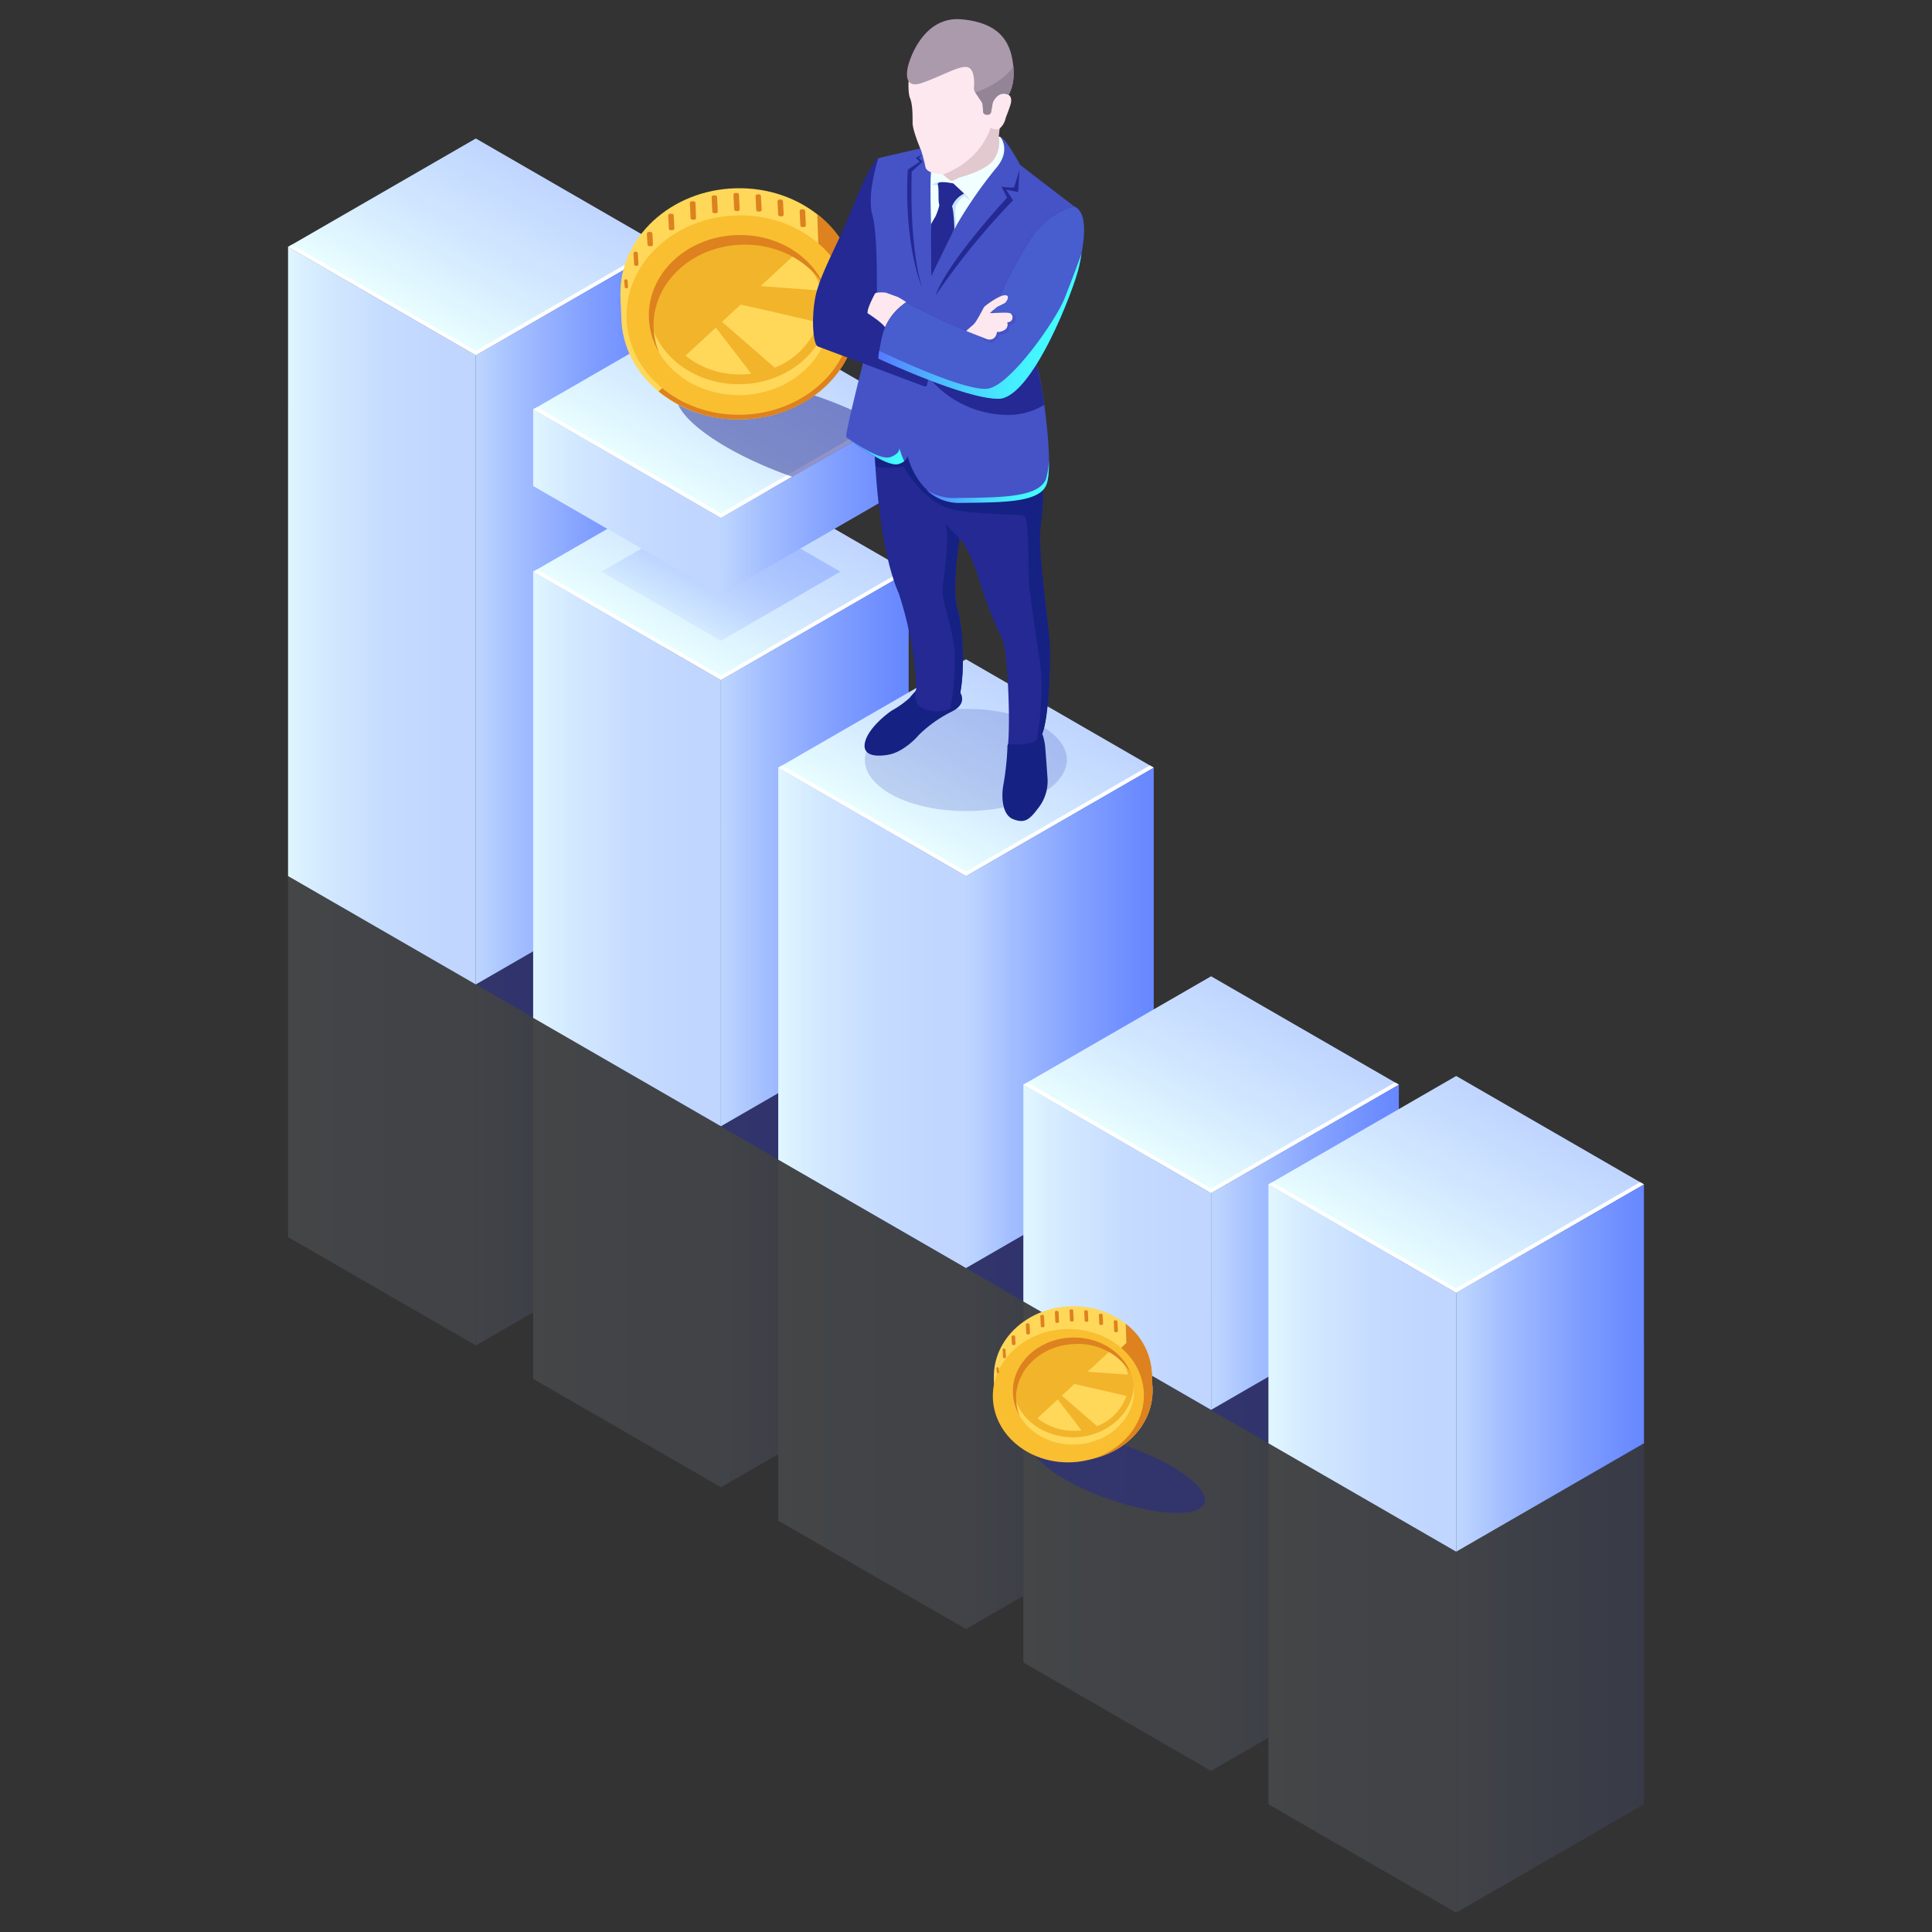 <svg id="Layer_1" data-name="Layer 1" xmlns="http://www.w3.org/2000/svg" xmlns:xlink="http://www.w3.org/1999/xlink" viewBox="0 0 500 500"><rect x="0" y="0" width="500" height="500" fill="#333333" stroke="none"/><defs><style>.cls-1{opacity:0.1;}.cls-2{fill:url(#Áåçûìÿííûé_ãðàäèåíò_30);}.cls-3{fill:#fff;}.cls-4{fill:url(#Áåçûìÿííûé_ãðàäèåíò_28);}.cls-5{fill:url(#Áåçûìÿííûé_ãðàäèåíò_29);}.cls-6{fill:url(#Áåçûìÿííûé_ãðàäèåíò_30-2);}.cls-7{fill:url(#Áåçûìÿííûé_ãðàäèåíò_28-2);}.cls-8{fill:url(#Áåçûìÿííûé_ãðàäèåíò_29-2);}.cls-9{fill:url(#Áåçûìÿííûé_ãðàäèåíò_30-3);}.cls-10{fill:url(#Áåçûìÿííûé_ãðàäèåíò_28-3);}.cls-11{fill:url(#Áåçûìÿííûé_ãðàäèåíò_29-3);}.cls-12{fill:url(#Áåçûìÿííûé_ãðàäèåíò_30-4);}.cls-13{fill:url(#Áåçûìÿííûé_ãðàäèåíò_28-4);}.cls-14{fill:url(#Áåçûìÿííûé_ãðàäèåíò_29-4);}.cls-15{fill:url(#Áåçûìÿííûé_ãðàäèåíò_30-5);}.cls-16{fill:url(#Áåçûìÿííûé_ãðàäèåíò_28-5);}.cls-17{fill:url(#Áåçûìÿííûé_ãðàäèåíò_29-5);}.cls-18,.cls-44{fill:#242993;}.cls-18{opacity:0.5;}.cls-19{fill:url(#Áåçûìÿííûé_ãðàäèåíò_30-6);}.cls-20{fill:url(#Áåçûìÿííûé_ãðàäèåíò_28-6);}.cls-21{fill:url(#Áåçûìÿííûé_ãðàäèåíò_29-6);}.cls-22{fill:url(#Áåçûìÿííûé_ãðàäèåíò_30-7);}.cls-23{opacity:0.3;fill:url(#Áåçûìÿííûé_ãðàäèåíò_29-7);}.cls-24{fill:url(#Áåçûìÿííûé_ãðàäèåíò_28-7);}.cls-25{fill:url(#Áåçûìÿííûé_ãðàäèåíò_29-8);}.cls-26{fill:url(#Áåçûìÿííûé_ãðàäèåíò_30-8);}.cls-27{fill:url(#Áåçûìÿííûé_ãðàäèåíò_28-8);}.cls-28{fill:url(#Áåçûìÿííûé_ãðàäèåíò_29-9);}.cls-29{fill:url(#Áåçûìÿííûé_ãðàäèåíò_30-9);}.cls-30{fill:#3045bc;opacity:0.2;}.cls-31{fill:url(#Áåçûìÿííûé_ãðàäèåíò_28-9);}.cls-32{fill:url(#Áåçûìÿííûé_ãðàäèåíò_29-10);}.cls-33{fill:url(#Áåçûìÿííûé_ãðàäèåíò_30-10);}.cls-34{fill:url(#Áåçûìÿííûé_ãðàäèåíò_28-10);}.cls-35{fill:url(#Áåçûìÿííûé_ãðàäèåíò_29-11);}.cls-36{fill:url(#Áåçûìÿííûé_ãðàäèåíò_30-11);}.cls-37{fill:url(#Áåçûìÿííûé_ãðàäèåíò_28-11);}.cls-38{fill:url(#Áåçûìÿííûé_ãðàäèåíò_29-12);}.cls-39{fill:#dd821f;}.cls-40{fill:#ffd85a;}.cls-41{fill:#f9bf30;}.cls-42{fill:#f2b42a;}.cls-43{fill:#162184;}.cls-45{fill:#4553c7;}.cls-46{fill:url(#Áåçûìÿííûé_ãðàäèåíò_21);}.cls-47{fill:url(#Áåçûìÿííûé_ãðàäèåíò_21-2);}.cls-48{fill:azure;}.cls-49{fill:#fce8ee;}.cls-50{fill:#485dce;}.cls-51{fill:#aa9aac;}.cls-52{fill:#c4e3ff;}.cls-53{fill:#e2c8cf;}.cls-54{fill:url(#Áåçûìÿííûé_ãðàäèåíò_21-3);}.cls-55{fill:#938496;}</style><linearGradient id="Áåçûìÿííûé_ãðàäèåíò_30" x1="716.03" y1="-257.82" x2="771.82" y2="-257.82" gradientTransform="matrix(-0.87, 0.5, 1, 0.58, 1025.34, -117.23)" gradientUnits="userSpaceOnUse"><stop offset="0" stop-color="#c0d6ff"/><stop offset="0.5" stop-color="#d2e8ff"/><stop offset="1" stop-color="#e9ffff"/></linearGradient><linearGradient id="Áåçûìÿííûé_ãðàäèåíò_28" x1="1921.67" y1="739.03" x2="1977.46" y2="739.03" gradientTransform="matrix(-0.87, -0.5, 0, 1.15, 1787.31, 348.58)" gradientUnits="userSpaceOnUse"><stop offset="0" stop-color="#c0d6ff"/><stop offset="0.3" stop-color="#c5dbff"/><stop offset="0.65" stop-color="#d3e9ff"/><stop offset="1" stop-color="#e9ffff"/></linearGradient><linearGradient id="Áåçûìÿííûé_ãðàäèåíò_29" x1="1821.02" y1="-90.45" x2="1904.83" y2="-90.45" gradientTransform="matrix(-0.87, 0.5, 0, 1.15, 1780.61, -611.42)" gradientUnits="userSpaceOnUse"><stop offset="0" stop-color="#5778ff"/><stop offset="0.18" stop-color="#5c7dff"/><stop offset="0.39" stop-color="#6a8aff"/><stop offset="0.61" stop-color="#82a0ff"/><stop offset="0.85" stop-color="#a3beff"/><stop offset="1" stop-color="#bcd5ff"/></linearGradient><linearGradient id="Áåçûìÿííûé_ãðàäèåíò_30-2" x1="763.46" y1="-153.31" x2="819.25" y2="-153.31" xlink:href="#Áåçûìÿííûé_ãðàäèåíò_30"/><linearGradient id="Áåçûìÿííûé_ãðàäèåíò_28-2" x1="1848.42" y1="759.6" x2="1904.21" y2="759.6" xlink:href="#Áåçûìÿííûé_ãðàäèåíò_28"/><linearGradient id="Áåçûìÿííûé_ãðàäèåíò_29-2" x1="1747.78" y1="-6.45" x2="1831.59" y2="-6.45" xlink:href="#Áåçûìÿííûé_ãðàäèåíò_29"/><linearGradient id="Áåçûìÿííûé_ãðàäèåíò_30-3" x1="777.56" y1="-77.68" x2="833.35" y2="-77.68" xlink:href="#Áåçûìÿííûé_ãðàäèåíò_30"/><linearGradient id="Áåçûìÿííûé_ãðàäèåíò_28-3" x1="1775.18" y1="765.74" x2="1830.97" y2="765.74" xlink:href="#Áåçûìÿííûé_ãðàäèåíò_28"/><linearGradient id="Áåçûìÿííûé_ãðàäèåíò_29-3" x1="1674.54" y1="63.12" x2="1758.34" y2="63.12" xlink:href="#Áåçûìÿííûé_ãðàäèåíò_29"/><linearGradient id="Áåçûìÿííûé_ãðàäèåíò_30-4" x1="822.98" y1="25.09" x2="878.77" y2="25.09" xlink:href="#Áåçûìÿííûé_ãðàäèåíò_30"/><linearGradient id="Áåçûìÿííûé_ãðàäèåíò_28-4" x1="1701.94" y1="785.44" x2="1757.73" y2="785.44" xlink:href="#Áåçûìÿííûé_ãðàäèåíò_28"/><linearGradient id="Áåçûìÿííûé_ãðàäèåíò_29-4" x1="1601.29" y1="146.25" x2="1685.1" y2="146.25" xlink:href="#Áåçûìÿííûé_ãðàäèåíò_29"/><linearGradient id="Áåçûìÿííûé_ãðàäèåíò_30-5" x1="812.16" y1="79.15" x2="867.95" y2="79.15" xlink:href="#Áåçûìÿííûé_ãðàäèåíò_30"/><linearGradient id="Áåçûìÿííûé_ãðàäèåíò_28-5" x1="1628.69" y1="780.79" x2="1684.48" y2="780.79" xlink:href="#Áåçûìÿííûé_ãðàäèåíò_28"/><linearGradient id="Áåçûìÿííûé_ãðàäèåíò_29-5" x1="1528.05" y1="205.03" x2="1611.86" y2="205.03" xlink:href="#Áåçûìÿííûé_ãðàäèåíò_29"/><linearGradient id="Áåçûìÿííûé_ãðàäèåíò_30-6" x1="673.97" y1="-294.24" x2="729.76" y2="-294.24" xlink:href="#Áåçûìÿííûé_ãðàäèåíò_30"/><linearGradient id="Áåçûìÿííûé_ãðàäèåíò_28-6" x1="1921.67" y1="680.36" x2="1977.46" y2="680.36" xlink:href="#Áåçûìÿííûé_ãðàäèåíò_28"/><linearGradient id="Áåçûìÿííûé_ãðàäèåíò_29-6" x1="1821.02" y1="-149.12" x2="1904.83" y2="-149.12" xlink:href="#Áåçûìÿííûé_ãðàäèåíò_29"/><linearGradient id="Áåçûìÿííûé_ãðàäèåíò_30-7" x1="721.4" y1="-189.73" x2="777.19" y2="-189.73" xlink:href="#Áåçûìÿííûé_ãðàäèåíò_30"/><linearGradient id="Áåçûìÿííûé_ãðàäèåíò_29-7" x1="731.6" y1="-189.73" x2="767.11" y2="-189.73" gradientTransform="matrix(-0.87, 0.5, 1, 0.58, 1025.34, -117.23)" xlink:href="#Áåçûìÿííûé_ãðàäèåíò_29"/><linearGradient id="Áåçûìÿííûé_ãðàäèåíò_28-7" x1="1848.42" y1="700.93" x2="1904.21" y2="700.93" xlink:href="#Áåçûìÿííûé_ãðàäèåíò_28"/><linearGradient id="Áåçûìÿííûé_ãðàäèåíò_29-8" x1="1747.78" y1="-65.12" x2="1831.59" y2="-65.12" xlink:href="#Áåçûìÿííûé_ãðàäèåíò_29"/><linearGradient id="Áåçûìÿííûé_ãðàäèåíò_30-8" x1="679.41" y1="-226.1" x2="735.2" y2="-226.1" xlink:href="#Áåçûìÿííûé_ãðàäèåíò_30"/><linearGradient id="Áåçûìÿííûé_ãðàäèåíò_28-8" x1="1848.42" y1="623.15" x2="1904.21" y2="623.15" xlink:href="#Áåçûìÿííûé_ãðàäèåíò_28"/><linearGradient id="Áåçûìÿííûé_ãðàäèåíò_29-9" x1="1747.78" y1="-142.9" x2="1831.59" y2="-142.9" xlink:href="#Áåçûìÿííûé_ãðàäèåíò_29"/><linearGradient id="Áåçûìÿííûé_ãðàäèåíò_30-9" x1="735.5" y1="-114.1" x2="791.29" y2="-114.1" xlink:href="#Áåçûìÿííûé_ãðàäèåíò_30"/><linearGradient id="Áåçûìÿííûé_ãðàäèåíò_28-9" x1="1775.18" y1="707.07" x2="1830.97" y2="707.07" xlink:href="#Áåçûìÿííûé_ãðàäèåíò_28"/><linearGradient id="Áåçûìÿííûé_ãðàäèåíò_29-10" x1="1674.54" y1="4.45" x2="1758.34" y2="4.45" xlink:href="#Áåçûìÿííûé_ãðàäèåíò_29"/><linearGradient id="Áåçûìÿííûé_ãðàäèåíò_30-10" x1="780.92" y1="-11.34" x2="836.71" y2="-11.34" xlink:href="#Áåçûìÿííûé_ãðàäèåíò_30"/><linearGradient id="Áåçûìÿííûé_ãðàäèåíò_28-10" x1="1701.94" y1="726.77" x2="1757.73" y2="726.77" xlink:href="#Áåçûìÿííûé_ãðàäèåíò_28"/><linearGradient id="Áåçûìÿííûé_ãðàäèåíò_29-11" x1="1601.29" y1="87.59" x2="1685.1" y2="87.59" xlink:href="#Áåçûìÿííûé_ãðàäèåíò_29"/><linearGradient id="Áåçûìÿííûé_ãðàäèåíò_30-11" x1="770.1" y1="42.72" x2="825.89" y2="42.72" xlink:href="#Áåçûìÿííûé_ãðàäèåíò_30"/><linearGradient id="Áåçûìÿííûé_ãðàäèåíò_28-11" x1="1628.69" y1="722.12" x2="1684.48" y2="722.12" xlink:href="#Áåçûìÿííûé_ãðàäèåíò_28"/><linearGradient id="Áåçûìÿííûé_ãðàäèåíò_29-12" x1="1528.05" y1="146.37" x2="1611.86" y2="146.37" xlink:href="#Áåçûìÿííûé_ãðàäèåíò_29"/><linearGradient id="Áåçûìÿííûé_ãðàäèåíò_21" x1="860.08" y1="117.65" x2="875.05" y2="117.65" gradientTransform="translate(-632.64 -50.8) rotate(3.32)" gradientUnits="userSpaceOnUse"><stop offset="0" stop-color="#5778ff"/><stop offset="0.07" stop-color="#5489ff"/><stop offset="0.28" stop-color="#4eb3ff"/><stop offset="0.48" stop-color="#49d4ff"/><stop offset="0.67" stop-color="#45ecff"/><stop offset="0.85" stop-color="#43faff"/><stop offset="1" stop-color="#42ffff"/></linearGradient><linearGradient id="Áåçûìÿííûé_ãðàäèåíò_21-2" x1="881.24" y1="122.5" x2="912.55" y2="122.5" xlink:href="#Áåçûìÿííûé_ãðàäèåíò_21"/><linearGradient id="Áåçûìÿííûé_ãðàäèåíò_21-3" x1="866.85" y1="82.8" x2="917.78" y2="82.8" xlink:href="#Áåçûìÿííûé_ãðàäèåíò_21"/></defs><g class="cls-1"><polygon class="cls-2" points="123.14 134 171.73 105.95 123.14 77.9 74.55 105.95 123.14 134"/><polygon class="cls-3" points="123.14 132.84 170.73 105.37 171.73 105.95 123.14 134 74.55 105.95 75.56 105.37 123.14 132.84"/><polygon class="cls-4" points="74.55 320.15 123.14 348.2 123.14 134 74.55 105.95 74.55 320.15"/><polygon class="cls-5" points="123.14 348.2 171.73 320.15 171.73 105.95 123.14 134 123.14 348.2"/><polygon class="cls-6" points="186.57 218.06 235.16 190.01 186.57 161.96 137.98 190.01 186.57 218.06"/><polygon class="cls-3" points="186.57 216.9 234.16 189.43 235.16 190.01 186.57 218.06 137.98 190.01 138.99 189.43 186.57 216.9"/><polygon class="cls-7" points="137.98 356.85 186.57 384.9 186.57 218.06 137.98 190.01 137.98 356.85"/><polygon class="cls-8" points="186.57 384.9 235.16 356.85 235.16 190.01 186.57 218.06 186.57 384.9"/><polygon class="cls-9" points="250 268.78 298.59 240.73 250 212.68 201.41 240.73 250 268.78"/><polygon class="cls-3" points="250 267.62 297.58 240.15 298.59 240.73 250 268.78 201.41 240.73 202.42 240.15 250 267.62"/><polygon class="cls-10" points="201.41 393.55 250 421.6 250 268.78 201.41 240.73 201.41 393.55"/><polygon class="cls-11" points="250 421.6 298.59 393.55 298.59 240.73 250 268.78 250 421.6"/><polygon class="cls-12" points="313.43 350.83 362.02 322.77 313.43 294.72 264.84 322.77 313.43 350.83"/><polygon class="cls-3" points="313.43 349.67 361.01 322.19 362.02 322.77 313.43 350.83 264.84 322.77 265.85 322.19 313.43 349.67"/><polygon class="cls-13" points="264.84 430.25 313.43 458.3 313.43 350.83 264.84 322.77 264.84 430.25"/><polygon class="cls-14" points="313.43 458.3 362.02 430.25 362.02 322.77 313.43 350.83 313.43 458.3"/><polygon class="cls-15" points="376.86 376.63 425.45 348.58 376.86 320.52 328.27 348.58 376.86 376.63"/><polygon class="cls-3" points="376.86 375.47 424.44 348 425.45 348.58 376.86 376.63 328.27 348.58 329.27 348 376.86 375.47"/><polygon class="cls-16" points="328.27 466.95 376.86 495 376.86 376.63 328.27 348.58 328.27 466.95"/><polygon class="cls-17" points="376.86 495 425.45 466.95 425.45 348.58 376.86 376.63 376.86 495"/></g><polygon class="cls-18" points="328.27 373.52 123.14 254.77 137.98 226.72 337.72 351.55 328.27 373.52"/><polygon class="cls-19" points="123.14 91.94 171.73 63.89 123.14 35.84 74.55 63.89 123.14 91.94"/><polygon class="cls-3" points="123.14 90.78 170.73 63.31 171.73 63.89 123.14 91.94 74.55 63.89 75.56 63.31 123.14 90.78"/><polygon class="cls-20" points="74.55 226.72 123.14 254.77 123.14 91.94 74.55 63.89 74.55 226.72"/><polygon class="cls-21" points="123.14 254.77 171.73 226.72 171.73 63.89 123.14 91.94 123.14 254.77"/><polygon class="cls-22" points="186.57 176 235.16 147.95 186.57 119.9 137.98 147.95 186.57 176"/><polygon class="cls-23" points="186.57 165.81 217.5 147.95 186.57 130.09 155.64 147.95 186.57 165.81"/><polygon class="cls-3" points="186.57 174.84 234.16 147.37 235.16 147.95 186.57 176 137.98 147.95 138.99 147.37 186.57 174.84"/><polygon class="cls-24" points="137.98 263.42 186.57 291.47 186.57 176 137.98 147.95 137.98 263.42"/><polygon class="cls-25" points="186.57 291.47 235.16 263.42 235.16 147.95 186.57 176 186.57 291.47"/><polygon class="cls-26" points="186.57 134 235.16 105.95 186.57 77.9 137.98 105.95 186.57 134"/><polygon class="cls-3" points="186.57 132.84 234.16 105.37 235.16 105.95 186.57 134 137.98 105.95 138.99 105.37 186.57 132.84"/><polygon class="cls-27" points="137.98 125.78 186.57 153.83 186.57 134 137.98 105.95 137.98 125.78"/><polygon class="cls-28" points="186.57 153.83 235.16 125.78 235.16 105.95 186.57 134 186.57 153.83"/><polygon class="cls-29" points="250 226.72 298.59 198.67 250 170.62 201.41 198.67 250 226.72"/><path class="cls-30" d="M250,209.9h0c20.1,0,32.64-11.09,22.57-19.88h0c-4.67-4.08-13.3-6.59-22.62-6.57h0c-20.1.05-32.63,11.1-22.57,19.89h0C232.07,207.42,240.69,209.92,250,209.9Z"/><polygon class="cls-3" points="250 225.56 297.58 198.09 298.59 198.67 250 226.72 201.41 198.67 202.42 198.09 250 225.56"/><polygon class="cls-31" points="201.41 300.12 250 328.17 250 226.72 201.41 198.67 201.41 300.12"/><polygon class="cls-32" points="250 328.17 298.59 300.12 298.59 198.67 250 226.72 250 328.17"/><polygon class="cls-33" points="313.43 308.77 362.02 280.71 313.43 252.66 264.84 280.71 313.43 308.77"/><polygon class="cls-3" points="313.43 307.61 361.01 280.13 362.02 280.71 313.43 308.77 264.84 280.71 265.85 280.13 313.43 307.61"/><polygon class="cls-34" points="264.84 336.82 313.43 364.87 313.43 308.77 264.84 280.71 264.84 336.82"/><polygon class="cls-35" points="313.43 364.87 362.02 336.82 362.02 280.71 313.43 308.77 313.43 364.87"/><polygon class="cls-36" points="376.86 334.57 425.45 306.52 376.86 278.46 328.27 306.52 376.86 334.57"/><polygon class="cls-3" points="376.86 333.41 424.44 305.94 425.45 306.52 376.86 334.57 328.27 306.52 329.27 305.94 376.86 333.41"/><polygon class="cls-37" points="328.27 373.52 376.86 401.57 376.86 334.57 328.27 306.52 328.27 373.52"/><polygon class="cls-38" points="376.86 401.57 425.45 373.52 425.45 306.52 376.86 334.57 376.86 401.57"/><path class="cls-18" d="M228.21,110,205,123.37c-18.45-6.47-31.79-16.29-29.81-22s18.56-5,37,1.45A103.81,103.81,0,0,1,228.21,110Z"/><polygon class="cls-39" points="221.95 80.81 221.72 74.98 220.36 71.57 219.5 74.4 221.95 80.81"/><path class="cls-40" d="M160.79,81.92l-.23-5.71s4.84,4.82,4.84,4.94S160.79,81.92,160.79,81.92Z"/><path class="cls-40" d="M191.79,98.88c16.89-.4,30.29-9,29.93-23.9S207.38,48.32,190.5,48.72s-30.29,12.82-29.93,27.73S174.9,99.29,191.79,98.88Z"/><path class="cls-40" d="M192,108.54c16.89-.41,30.29-12.82,29.93-27.73s-14.34-26.66-31.22-26.26S160.44,67.37,160.8,82.28,175.13,108.94,192,108.54Z"/><path class="cls-39" d="M212.71,62.09A25.43,25.43,0,0,1,222,80.81c.36,14.91-13,27.32-29.93,27.73a32.7,32.7,0,0,1-21.63-7.24Z"/><ellipse class="cls-41" cx="191.37" cy="81.54" rx="29.22" ry="25.8" transform="translate(-1.9 4.6) rotate(-1.37)"/><ellipse class="cls-42" cx="191.37" cy="81.54" rx="23.46" ry="20.71" transform="translate(-1.9 4.61) rotate(-1.37)"/><path class="cls-40" d="M167.92,82.11q0-.72,0-1.41c1.08,10.75,11.44,19,23.85,18.73s22.37-9.06,22.93-19.85c.05.46.08.93.1,1.4.27,11.44-10,21-23,21.27S168.2,93.54,167.92,82.11Z"/><path class="cls-40" d="M186.87,83.29l4.81-4.46c4.64,1,13.27,3,20.17,4.64a19.69,19.69,0,0,1-11.36,11.68Z"/><path class="cls-40" d="M194.44,96.72a22.19,22.19,0,0,1-2.33.18,22.49,22.49,0,0,1-14.7-4.85l7.86-7.27Z"/><path class="cls-40" d="M196.84,74.05l9.07-8.39c3,2.66,5.77,5.6,6.5,9.52Z"/><path class="cls-39" d="M192.1,63.32c-12.95.31-23.22,9.83-22.95,21.26a18.44,18.44,0,0,0,1.39,6.59,18.65,18.65,0,0,1-2.62-9.06c-.27-11.44,10-21,23-21.27,10.33-.25,19.23,5.44,22.55,13.55C209.45,67.62,201.35,63.09,192.1,63.32Z"/><path class="cls-39" d="M221.72,75a20.29,20.29,0,0,1-.26,5.9c-.68-2.18-2.14-8.73-2.14-8.73L217,67l-1.93-1.6L211.77,63l-.27-7.5A25.58,25.58,0,0,1,221.72,75Z"/><path class="cls-39" d="M162.54,74.22l-.13-1.54a.39.39,0,0,0-.38-.39h-.12a.37.37,0,0,0-.36.4l.13,1.54a.38.38,0,0,0,.38.39h.12A.39.39,0,0,0,162.54,74.22Z"/><path class="cls-39" d="M165.23,68.33l-.16-2.76a.44.44,0,0,0-.44-.44h-.27a.45.45,0,0,0-.41.47l.16,2.76a.43.43,0,0,0,.43.44h.27A.45.45,0,0,0,165.23,68.33Z"/><path class="cls-39" d="M169,63.2l-.15-2.68a.5.5,0,0,0-.5-.5h-.47a.51.51,0,0,0-.47.52l.16,2.68a.49.49,0,0,0,.49.5h.47A.49.49,0,0,0,169,63.2Z"/><path class="cls-39" d="M174.53,59.05l-.17-3.24a.49.49,0,0,0-.5-.5h-.46a.49.49,0,0,0-.47.52l.17,3.25a.49.49,0,0,0,.49.5h.47A.51.51,0,0,0,174.53,59.05Z"/><path class="cls-39" d="M180.14,56.33,180,52.59a.5.5,0,0,0-.5-.5H179a.51.51,0,0,0-.47.52l.19,3.74a.5.5,0,0,0,.49.51l.47,0A.5.5,0,0,0,180.14,56.33Z"/><path class="cls-39" d="M185.77,54.67l-.18-3.59a.5.5,0,0,0-.49-.51l-.47,0a.5.5,0,0,0-.47.52l.18,3.59a.49.49,0,0,0,.49.5h.47A.49.49,0,0,0,185.77,54.67Z"/><path class="cls-39" d="M191.43,54.1l-.18-3.65a.49.49,0,0,0-.49-.5h-.47a.51.51,0,0,0-.47.53l.18,3.65a.51.51,0,0,0,.5.5H191A.5.5,0,0,0,191.43,54.1Z"/><path class="cls-39" d="M197.11,54.22l-.17-3.42a.51.51,0,0,0-.5-.5H196a.5.5,0,0,0-.46.53l.17,3.42a.5.5,0,0,0,.49.5h.47A.5.5,0,0,0,197.11,54.22Z"/><path class="cls-39" d="M202.82,55.47l-.18-3.31a.5.5,0,0,0-.49-.51h-.47a.52.52,0,0,0-.47.53l.17,3.31a.5.5,0,0,0,.5.5h.47A.51.51,0,0,0,202.82,55.47Z"/><path class="cls-39" d="M208.56,58.25l-.18-3.58a.5.5,0,0,0-.49-.5h-.47a.49.49,0,0,0-.47.52l.18,3.59a.49.49,0,0,0,.49.5h.47A.51.51,0,0,0,208.56,58.25Z"/><path class="cls-43" d="M237.14,178.64s-.87.9-1.77,2a24.28,24.28,0,0,1-4.49,3.2c-1.06.66-5.93,4.35-6.95,8s2.46,4.11,6,3.48,6.88-3.92,7.85-5.1a33.22,33.22,0,0,1,8.7-6.14c4.37-2.26,1.73-5.29,1.73-5.29Z"/><path class="cls-43" d="M269.55,189.43a13.58,13.58,0,0,1,.93,3.73c.2,2.11.5,6.66.6,8a11.23,11.23,0,0,1-2.19,7.72c-2.34,3.12-3.55,4.35-6.67,3.13s-3.05-6.46-2.5-9.15a72.74,72.74,0,0,0,1-9.35,1.8,1.8,0,0,1,.18-1Z"/><path class="cls-44" d="M226.38,116.91s.66,24,6.25,36.73a92.75,92.75,0,0,1,4.53,24.56,4.77,4.77,0,0,0,.39,4.16c1.31,1.87,9.52,3.58,10.87-2.56s.84-17.61-.65-22.4.53-18,.53-18,2.24,1.44,5.18,10.91,5.11,13.1,6.12,15.72,1.94,18.68,1.3,26.52c0,0,6.65,1,8.57-2.23s2.56-19.62,2.08-24.86-2.68-22-2.38-27.22,1.38-9.41.19-14.6-36.26-16.72-36.26-16.72Z"/><path class="cls-43" d="M269.17,138.26c.3-5.2,1.38-9.41.19-14.6-.44-2-5.68-4.8-12-7.59-10.73-1-24.35-2.12-25.28-2a35.06,35.06,0,0,0-4.91,1.71l-.75,1.11s0,1.46.18,3.85c2.51.74,7.32,0,7.32,0,.68,1.68,4.87,7.67,10.07,10.25s20.42,1.7,21.3,2.68,1,14.11.94,15.78,1.44,12.19,2.85,21.48-.72,20.27-.79,20.62a3.68,3.68,0,0,0,1.22-1.2c1.92-3.18,2.56-19.62,2.08-24.86S268.87,143.45,269.17,138.26Z"/><path class="cls-45" d="M238.12,38.44l-10.4,2.39a1.39,1.39,0,0,0-.95.83c-.75,1.91-2.65,7.85-1.22,16.53A82.75,82.75,0,0,1,226.75,76l-3.6,18.74s-4.53,17.84-4.14,18.33,10.42,8.12,13.56,7,2.1-2.85,2.1-2.85,2.54,12.93,13.78,12.81,20.42-.09,22.33-4.63-.52-23.65-2.5-31.21-6.7-22.63-6.7-22.63L278,53.42,264,42.67s-3.36-6.24-4.75-7-2.1-.13-2.1-.13Z"/><path class="cls-46" d="M232.76,116c0,.65-.37,1.62-2.39,2.31-2.18.75-7.53-2.5-11-5,1.75,1.46,10.36,7.74,13.23,6.76a5.12,5.12,0,0,0,1.41-.7A24.31,24.31,0,0,1,232.76,116Z"/><path class="cls-47" d="M270.7,124c-2,4.8-11.71,4.76-23.57,4.89a12.7,12.7,0,0,1-7.37-2.13,12,12,0,0,0,8.69,3.39c11.24-.13,20.42-.09,22.33-4.63.63-1.5.78-4.56.64-8.26A19.94,19.94,0,0,1,270.7,124Z"/><path class="cls-48" d="M258.93,35.48s2.87,3.48-1.26,8.17A111.45,111.45,0,0,0,247,59.24c-2.33,4-4.48,6.19-5.7,9.67,0,0-.17-4.13-.34-10.5-.15-6-.23-12.25,0-13.83C241.56,41.34,255.75,33.9,258.93,35.48Z"/><path class="cls-49" d="M248.18,45.94s-1.47.91-2,.84a9.7,9.7,0,0,1-2.14-1.66s-4.08-.07-4.52-1.82a39.54,39.54,0,0,0-1.15-4.42c-.42-.91-2.18-5.27-2.19-7s.05-4.93-.71-6.6-1.8-18.42,14.37-17.95S261,24.55,261,24.55s1.18.51.47,2.67-.88,2.38-1.24,3.45a4.8,4.8,0,0,1-1.58,2.64l-.26,2a8,8,0,0,1-1.25,6C255.14,44.25,248.18,45.94,248.18,45.94Z"/><path class="cls-44" d="M227.28,41s-1.73.25-7.32,14.33c-3.12,7.85-7.94,16-9,21.82s-.45,12.07.7,12.51,21.21,7.94,27.5,10.32a.59.59,0,0,0,.79-.46l1.74-9.7L229.25,85a17.76,17.76,0,0,0-4.61-4s2.5-4.61,2.34-5.87.23-14.27-1.23-19.57S227.28,41,227.28,41Z"/><path class="cls-49" d="M234.58,78.22a24.58,24.58,0,0,0-2.14-1.32c-.43-.17-2.72-1-3.16-1.15a8.87,8.87,0,0,0-2.34,0,.72.72,0,0,0-.57.38c-.53,1-2,3.85-1.84,4.94,0,0,4.15,2.62,4.62,3.79l.66.15S232.59,79.08,234.58,78.22Z"/><path class="cls-44" d="M268.28,94.27c-.48-1.82-1.12-4.07-1.81-6.45L241.21,98.65a26.65,26.65,0,0,0,20.82,8.7,17.47,17.47,0,0,0,8.21-2.59A102.94,102.94,0,0,0,268.28,94.27Z"/><path class="cls-44" d="M278,53.42s-6.66.92-12,9.45a129,129,0,0,0-9.3,18.4l-.19,1.11a4.49,4.49,0,0,1-6.26,3.36c-5.68-2.53-14.1-6.37-15.67-7.52a14.5,14.5,0,0,0-6.41,9.35c-1.09,5.25-.81,5.26-.81,5.26s22.43,10.47,31.09,10.37,19.65-28.59,20.86-34.47S281.86,55.08,278,53.42Z"/><path class="cls-50" d="M278,53.42s-6.66.92-12,9.45a129,129,0,0,0-9.3,18.4l-.19,1.11a4.49,4.49,0,0,1-6.26,3.36c-5.68-2.53-14.1-6.37-15.67-7.52a14.5,14.5,0,0,0-6.41,9.35c-1.09,5.25-.81,5.26-.81,5.26s22.43,10.47,31.09,10.37,19.65-28.59,20.86-34.47S281.86,55.08,278,53.42Z"/><path class="cls-45" d="M253.47,87.07s2.83,2.65,4.06,1.2.87-1.61.87-1.61,2.55,0,2.86-1.62,1.56-.75,1.63-2.53-2.06-1.41-2.06-1.41Z"/><path class="cls-49" d="M250.05,85.66s.78-.73,1.78-1.58,2.63-4.36,2.9-4.67,3.66-2.91,5.29-3,.42,1.78.05,2-2,1-2,1-1.64,1.37-1.83,1.57,4.56-.32,5.31.14a1.29,1.29,0,0,1,.05,2,1.79,1.79,0,0,1-.94.31,1.64,1.64,0,0,1-.89,2.09c-1.42.66-1.75.3-1.75.3s-.12,2.46-2.47,2Z"/><path class="cls-51" d="M235.12,16.68s-2.11,6.72,3.45,4.8,10.58-5.11,12.32-3.89c1.33.93,1.27,3.77,1.17,5.08a1.92,1.92,0,0,0,.33,1.25L254,26.31a2,2,0,0,1,.32.91l.11,1.67a.85.85,0,0,0,.79.78l.38,0a.85.85,0,0,0,.87-.69l.43-2.45s1.31-3.29,4.07-2c0,0,1.85-2.48,1.23-7.79S259.25,5.93,248.83,5,235.12,16.68,235.12,16.68Z"/><path class="cls-52" d="M251.05,51.85l-1.56-1.21a8.41,8.41,0,0,0-2,2.47c-.57,1.27,0,5.31,0,5.31l-.48.82-.58-1.07-.5-4.77s.53-3.53.59-3.62,3,.31,3,.31A6.08,6.08,0,0,1,251.05,51.85Z"/><path class="cls-52" d="M243.55,47.1a5.3,5.3,0,0,0-2.41.73s1.74.09,2,.12S243.55,47.1,243.55,47.1Z"/><path class="cls-44" d="M246.73,47.48l2.79,2.61a6.37,6.37,0,0,0-3.14,3.32s-3,.57-3.32-.53,0-3.88-.35-5.11S246.73,47.48,246.73,47.48Z"/><path class="cls-44" d="M243.17,52.82a15.72,15.72,0,0,1-1.08,3.23c-.57.94-1.15,2-1.15,2L241,71.47s4.93-10.17,6-12.23c0,0-.16-4.9-.63-5.83S243.17,52.82,243.17,52.82Z"/><path class="cls-53" d="M256.42,33c-3.24,9.35-12.36,12.13-12.36,12.13a9.7,9.7,0,0,0,2.14,1.66c.51.07,2-.84,2-.84s7-1.69,9-4.65a8,8,0,0,0,1.25-6l.26-2A2.22,2.22,0,0,1,256.42,33Z"/><path class="cls-44" d="M263.84,43.94s-1.28,4.41-1.44,4.58a19.3,19.3,0,0,1-3.22-.19l1.48,2.81S245.31,67.6,242.13,76.46a187,187,0,0,1,20.05-24.63l-1.81-2.74,3.14.61Z"/><path class="cls-44" d="M238.62,40l-.81.93,1,.89-2.84,2.57s-.87,18,2.6,29.94c0,0-4.71-11-3.64-30.43L238,41.86l-1-1Z"/><path class="cls-43" d="M248.3,139.42l.1.09-4-4.24c1.83,2.59-.28,14.45-.5,17.16s2.12,8.32,3,14.88-.92,15.92-.92,15.95a5,5,0,0,0,2.41-3.46c1.36-6.13.84-17.61-.65-22.4S248.3,139.42,248.3,139.42Z"/><path class="cls-54" d="M258.45,103.2c8.66-.1,19.65-28.59,20.86-34.47.21-1,.41-2,.59-3.07,0,.09-2.27,6.23-4.44,11.69s-13.75,22.13-19.67,23.21c-5.33,1-24.52-8-28.24-9.75-.34,2-.19,2-.19,2S249.79,103.3,258.45,103.2Z"/><path class="cls-55" d="M255.64,29.69a.85.85,0,0,0,.87-.69l.43-2.45s1.31-3.29,4.07-2c0,0,1.74-2.36,1.27-7.37-3.07,4.61-9.89,6.74-9.89,6.74L254,26.31a2,2,0,0,1,.32.91l.11,1.67a.85.85,0,0,0,.79.78Z"/><path class="cls-18" d="M267,373.31c-1.32,3.78,7.62,10.36,20,14.68s23.44,4.76,24.76,1-7.61-10.37-20-14.69S268.33,369.52,267,373.31Z"/><polygon class="cls-39" points="298.28 359.52 298.12 355.62 297.22 353.34 296.64 355.23 298.28 359.52"/><path class="cls-40" d="M257.37,360.26l-.15-3.82s3.23,3.23,3.23,3.3S257.37,360.26,257.37,360.26Z"/><path class="cls-40" d="M278.1,371.61c11.3-.28,20.26-6,20-16s-9.59-17.83-20.88-17.56-20.26,8.57-20,18.54S266.81,371.88,278.1,371.61Z"/><ellipse class="cls-40" cx="277.83" cy="360.01" rx="20.46" ry="18.06" transform="translate(-8.53 6.75) rotate(-1.37)"/><path class="cls-39" d="M292.1,347a17,17,0,0,1,6.18,12.52c.24,10-8.73,18.27-20,18.54a21.77,21.77,0,0,1-14.46-4.84Z"/><ellipse class="cls-41" cx="277.83" cy="360.01" rx="19.54" ry="17.25" transform="matrix(1, -0.02, 0.02, 1, -8.54, 6.75)"/><ellipse class="cls-42" cx="277.83" cy="360.01" rx="15.69" ry="13.85" transform="translate(-8.54 6.76) rotate(-1.37)"/><path class="cls-40" d="M262.14,360.38c0-.31,0-.63,0-.94.72,7.2,7.65,12.73,15.95,12.53s15-6.06,15.34-13.28c0,.31.05.63.06.94.18,7.65-6.69,14-15.35,14.23S262.32,368,262.14,360.38Z"/><path class="cls-40" d="M274.82,361.18l3.21-3c3.1.7,8.88,2,13.49,3.1a13.17,13.17,0,0,1-7.6,7.81Z"/><path class="cls-40" d="M279.88,370.16q-.76.09-1.56.12a15,15,0,0,1-9.83-3.24l5.25-4.87Z"/><path class="cls-40" d="M281.48,355l6.07-5.61c2,1.78,3.86,3.74,4.35,6.36Z"/><path class="cls-39" d="M278.32,347.82c-8.67.2-15.54,6.57-15.36,14.22a12.55,12.55,0,0,0,.93,4.41,12.49,12.49,0,0,1-1.75-6.07c-.18-7.64,6.69-14,15.35-14.22,6.91-.16,12.87,3.64,15.09,9.06A16,16,0,0,0,278.32,347.82Z"/><path class="cls-39" d="M298.12,355.62a13.31,13.31,0,0,1-.17,3.95c-.45-1.46-1.43-5.84-1.43-5.84L295,350.25l-1.29-1.07-2.2-1.6-.18-5A17.07,17.07,0,0,1,298.12,355.62Z"/><path class="cls-39" d="M258.54,355.11l-.08-1a.26.26,0,0,0-.26-.26h-.08a.26.26,0,0,0-.24.28l.08,1a.26.26,0,0,0,.26.26h.08A.25.25,0,0,0,258.54,355.11Z"/><path class="cls-39" d="M260.34,351.17l-.11-1.84a.29.29,0,0,0-.29-.3h-.18a.31.31,0,0,0-.28.31l.11,1.85a.29.29,0,0,0,.29.3h.18A.29.29,0,0,0,260.34,351.17Z"/><path class="cls-39" d="M262.83,347.74l-.1-1.79a.35.35,0,0,0-.34-.34h-.31a.32.32,0,0,0-.31.35l.1,1.79a.34.34,0,0,0,.33.34h.32A.33.33,0,0,0,262.83,347.74Z"/><path class="cls-39" d="M266.56,345l-.11-2.17a.35.35,0,0,0-.33-.34h-.32a.32.32,0,0,0-.31.35l.11,2.17a.33.33,0,0,0,.33.33h.31A.34.34,0,0,0,266.56,345Z"/><path class="cls-39" d="M270.31,343.14l-.12-2.5a.33.33,0,0,0-.33-.33h-.31a.34.34,0,0,0-.32.35l.12,2.5a.33.33,0,0,0,.33.33H270A.34.34,0,0,0,270.31,343.14Z"/><path class="cls-39" d="M274.08,342l-.12-2.4a.34.34,0,0,0-.33-.34h-.31a.34.34,0,0,0-.32.35l.12,2.41a.33.33,0,0,0,.33.33h.32A.33.33,0,0,0,274.08,342Z"/><path class="cls-39" d="M277.87,341.65l-.12-2.44a.34.34,0,0,0-.33-.33h-.32a.32.32,0,0,0-.31.35l.12,2.44a.32.32,0,0,0,.33.33h.31A.35.35,0,0,0,277.87,341.65Z"/><path class="cls-39" d="M281.66,341.74l-.11-2.29a.35.35,0,0,0-.33-.34h-.32a.33.33,0,0,0-.31.35l.12,2.29a.32.32,0,0,0,.33.33h.31A.33.33,0,0,0,281.66,341.74Z"/><path class="cls-39" d="M285.48,342.57l-.12-2.22A.32.32,0,0,0,285,340h-.31a.34.34,0,0,0-.31.36l.11,2.21a.33.33,0,0,0,.33.33h.31A.34.34,0,0,0,285.48,342.57Z"/><path class="cls-39" d="M289.32,344.43l-.12-2.4a.32.32,0,0,0-.33-.33h-.31a.34.34,0,0,0-.32.35l.12,2.39a.34.34,0,0,0,.33.34H289A.34.34,0,0,0,289.32,344.43Z"/></svg>